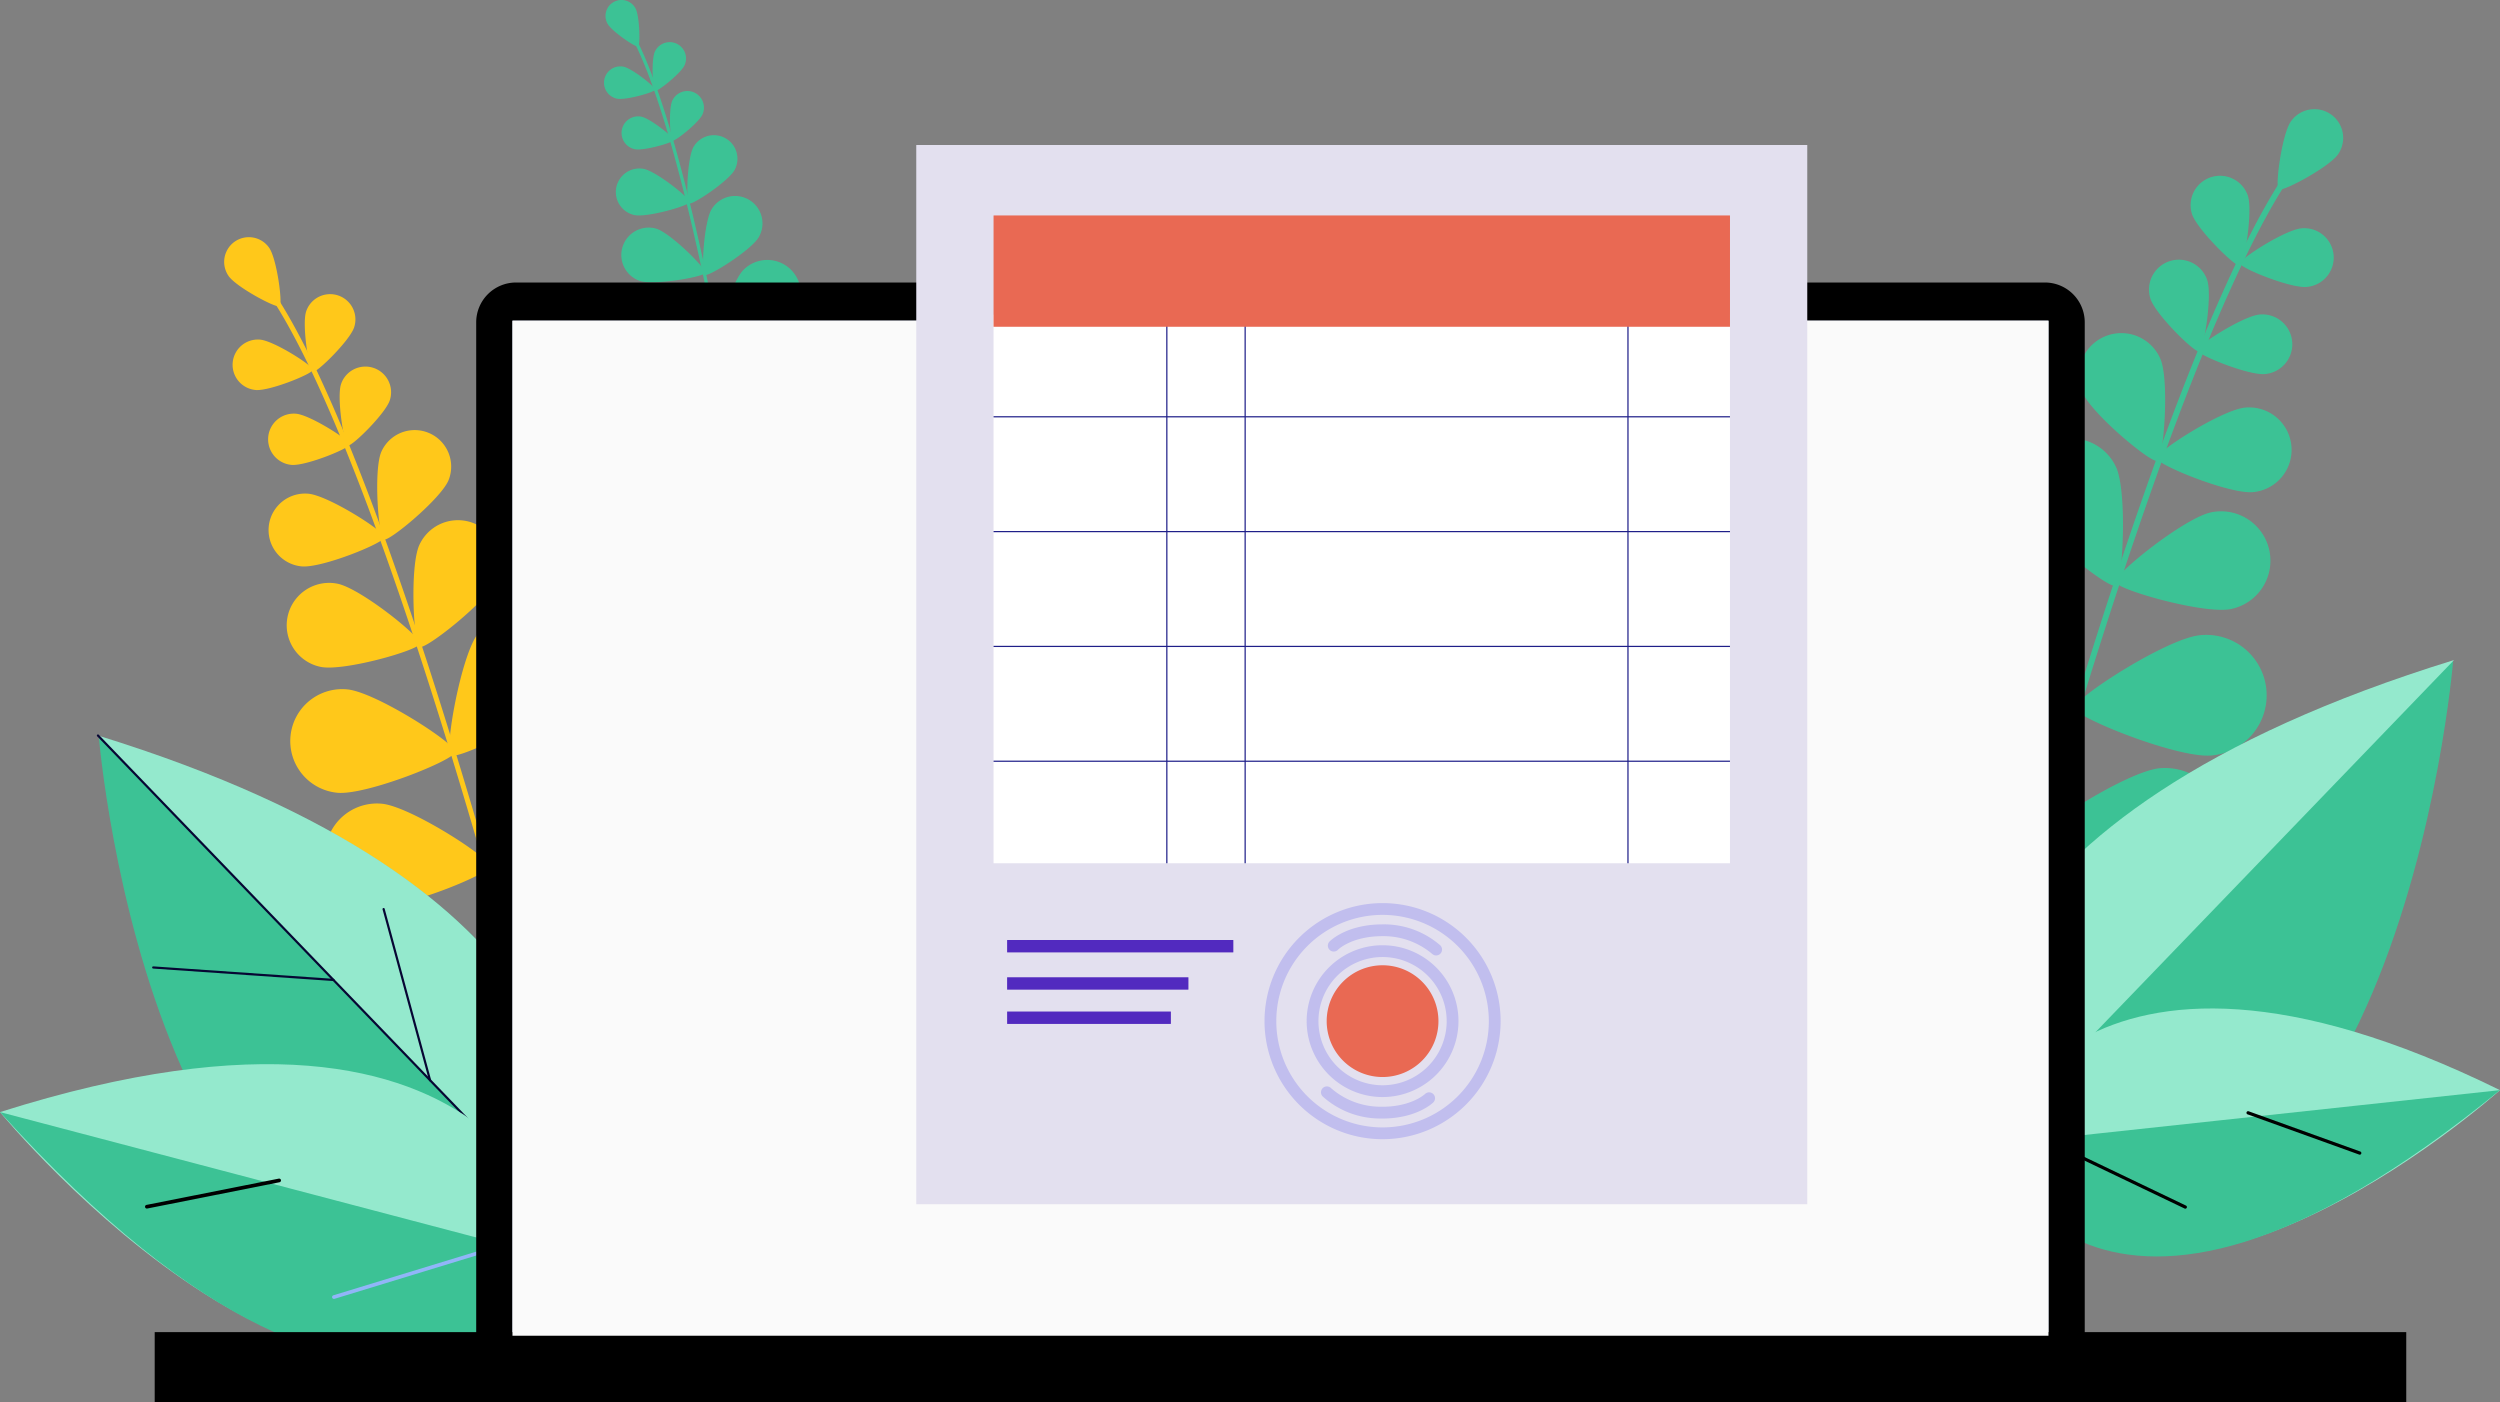 <svg xmlns="http://www.w3.org/2000/svg" xmlns:xlink="http://www.w3.org/1999/xlink" width="607.788" height="340.855" viewBox="0 0 607.788 340.855">
  <rect x="0" y="0" width="607.788" height="340.855" fill="#808080" stroke="none"/>
  <defs>
    <clipPath id="clip-path">
      <rect id="Rectangle_1895" data-name="Rectangle 1895" width="373.423" height="246.781" fill="#fafafa"/>
    </clipPath>
  </defs>
  <g id="Group_1255" data-name="Group 1255" transform="translate(-998.098 -921.573)">
    <path id="Path_15044" data-name="Path 15044" d="M2029.56,510.845a.7.7,0,0,1-.141-.024.712.712,0,0,1-.5-.873c26.931-99.088,51.968-169.2,70.5-197.434.412-.627.708-1.079.82-1.308a.712.712,0,1,1,1.278.627,17.054,17.054,0,0,1-.908,1.462c-18.452,28.108-43.424,98.08-70.317,197.027a.712.712,0,0,1-.732.524" transform="translate(-546.207 651.987)" fill="#3cc295"/>
    <path id="Path_15045" data-name="Path 15045" d="M2318.678,263.363c-2.2,3.171-13.537,9.188-14.442,8.56s.758-13.354,2.958-16.526a6.988,6.988,0,1,1,11.484,7.966" transform="translate(-752.162 695.722)" fill="#3cc295"/>
    <path id="Path_15046" data-name="Path 15046" d="M2233.651,321.4c1.237,3.75-.83,16.717-1.9,17.07s-10.443-8.842-11.68-12.592a7.15,7.15,0,0,1,13.58-4.477" transform="translate(-689.067 647.735)" fill="#3cc295"/>
    <path id="Path_15047" data-name="Path 15047" d="M2283.814,381.852c-3.932.36-16.1-4.573-16.2-5.7s10.967-8.184,14.9-8.544a7.15,7.15,0,1,1,1.3,14.24" transform="translate(-724.929 609.481)" fill="#3cc295"/>
    <path id="Path_15048" data-name="Path 15048" d="M2079.49,577.887c2.742,6.034,1.639,28.046-.083,28.829s-19.027-12.866-21.768-18.9a12,12,0,1,1,21.851-9.928" transform="translate(-566.921 457.301)" fill="#3cc295"/>
    <path id="Path_15049" data-name="Path 15049" d="M2175.094,665.161c-6.5,1.312-27.695-4.719-28.069-6.573s16.821-15.641,23.317-16.953a12,12,0,1,1,4.752,23.526" transform="translate(-634.645 404.483)" fill="#3cc295"/>
    <path id="Path_15050" data-name="Path 15050" d="M2003.251,681.164c4.9,6.465,9.511,33.038,7.666,34.436s-26.179-10.234-31.077-16.7a14.686,14.686,0,0,1,23.411-17.737" transform="translate(-507.25 379.064)" fill="#bdd1f9"/>
    <path id="Path_15051" data-name="Path 15051" d="M2140.739,790.295c-8.073.78-33.117-9.231-33.34-11.535s22.444-16.921,30.517-17.7a14.686,14.686,0,1,1,2.823,29.235" transform="translate(-604.981 314.944)" fill="#3cc295"/>
    <path id="Path_15052" data-name="Path 15052" d="M1964.237,809.841c4.9,6.465,9.511,33.038,7.666,34.436s-26.179-10.234-31.077-16.7a14.686,14.686,0,1,1,23.411-17.737" transform="translate(-478.041 282.726)" fill="#bdd1f9"/>
    <path id="Path_15053" data-name="Path 15053" d="M2101.725,918.971c-8.073.78-33.118-9.23-33.34-11.535s22.444-16.921,30.518-17.7a14.686,14.686,0,0,1,2.823,29.235" transform="translate(-575.772 218.607)" fill="#3cc295"/>
    <path id="Path_15054" data-name="Path 15054" d="M1888.206,983.883c6.991,4.112,21.378,26.925,20.2,28.92s-28.1.509-35.094-3.6a14.686,14.686,0,1,1,14.89-25.317" transform="translate(-424.306 149.589)" fill="#bdd1f9"/>
    <path id="Path_15055" data-name="Path 15055" d="M2064.034,1046.988c-7.912,1.783-34.012-5.018-34.52-7.276s20.152-19.594,28.064-21.377a14.686,14.686,0,1,1,6.456,28.653" transform="translate(-546.664 122.547)" fill="#bdd1f9"/>
    <path id="Path_15056" data-name="Path 15056" d="M2193.718,402.987c1.256,3.81-.843,16.984-1.931,17.343s-10.611-8.984-11.867-12.794a7.264,7.264,0,0,1,13.8-4.549" transform="translate(-659.002 586.711)" fill="#3cc295"/>
    <path id="Path_15057" data-name="Path 15057" d="M2242.642,465.436c-3.995.366-16.358-4.646-16.463-5.786s11.143-8.315,15.138-8.681a7.264,7.264,0,1,1,1.325,14.467" transform="translate(-693.91 547.075)" fill="#3cc295"/>
    <path id="Path_15058" data-name="Path 15058" d="M2131.571,475.316c2.223,5.249.785,24.147-.713,24.781s-16.07-11.484-18.294-16.732a10.32,10.32,0,0,1,19.007-8.049" transform="translate(-608.236 533.539)" fill="#3cc295"/>
    <path id="Path_15059" data-name="Path 15059" d="M2210.453,561.493c-5.675.52-23.241-6.6-23.389-8.221s15.83-11.813,21.506-12.333a10.32,10.32,0,1,1,1.882,20.554" transform="translate(-664.625 479.725)" fill="#3cc295"/>
    <path id="Path_15060" data-name="Path 15060" d="M1999.338,921.081S1956.16,835.188,2114.545,786.3c0,0-13.942,170.156-115.208,134.781" transform="translate(-520.054 295.995)" fill="#3cc295"/>
    <path id="Path_15061" data-name="Path 15061" d="M2115.4,785.283,1996.484,908.712c-5.532-24.954-4.321-85.391,118.913-123.429" transform="translate(-520.691 296.757)" fill="#94e9cd"/>
    <path id="Path_15062" data-name="Path 15062" d="M2025.038,1155.583s19.376-64.881,124.168-13.4c0,0-89.365,80.464-124.168,13.4" transform="translate(-543.32 44.421)" fill="#94e9cd"/>
    <path id="Path_15063" data-name="Path 15063" d="M2149.2,1201.331l-124.168,13.4s23.32,68.972,124.168-13.4" transform="translate(-543.319 -14.73)" fill="#3cc295"/>
    <path id="Path_15064" data-name="Path 15064" d="M2301.518,1232.344a.372.372,0,0,1-.049-.014l-27.11-9.774a.4.4,0,1,1,.268-.744l27.11,9.774a.4.4,0,0,1-.219.758" transform="translate(-729.785 -30.047)"/>
    <path id="Path_15065" data-name="Path 15065" d="M2111.021,1264.63a.421.421,0,0,1-.085-.03l-34.4-16.468a.395.395,0,1,1,.341-.712l34.4,16.467a.4.4,0,0,1-.257.742" transform="translate(-581.709 -49.206)"/>
    <path id="Path_15066" data-name="Path 15066" d="M421.833,598.4a.613.613,0,0,0,.551-.771c-23.15-85.179-44.673-145.453-60.6-169.72-.354-.539-.609-.928-.7-1.124a.612.612,0,1,0-1.1.539,14.57,14.57,0,0,0,.781,1.256c15.862,24.162,37.329,84.312,60.447,169.369a.612.612,0,0,0,.629.45" transform="translate(703.324 565.411)" fill="#ffc81a"/>
    <path id="Path_15067" data-name="Path 15067" d="M318.643,385.661c1.891,2.726,11.637,7.9,12.414,7.358s-.651-11.48-2.542-14.206a6.007,6.007,0,1,0-9.872,6.847" transform="translate(735.025 603.007)" fill="#ffc81a"/>
    <path id="Path_15068" data-name="Path 15068" d="M395.874,435.55c-1.063,3.224.713,14.37,1.634,14.674s8.977-7.6,10.04-10.825a6.146,6.146,0,1,0-11.674-3.849" transform="translate(676.648 561.757)" fill="#ffc81a"/>
    <path id="Path_15069" data-name="Path 15069" d="M331.3,487.518c3.38.31,13.84-3.931,13.929-4.9s-9.427-7.035-12.808-7.345a6.146,6.146,0,1,0-1.121,12.241" transform="translate(728.931 528.871)" fill="#ffc81a"/>
    <path id="Path_15070" data-name="Path 15070" d="M502.1,656.034c-2.357,5.187-1.409,24.109.071,24.782s16.356-11.06,18.713-16.247a10.316,10.316,0,1,0-18.784-8.535" transform="translate(597.938 398.054)" fill="#ffc81a"/>
    <path id="Path_15071" data-name="Path 15071" d="M386.342,731.057c5.585,1.128,23.807-4.056,24.129-5.65s-14.459-13.445-20.044-14.574a10.316,10.316,0,1,0-4.085,20.224" transform="translate(689.734 352.65)" fill="#ffc81a"/>
    <path id="Path_15072" data-name="Path 15072" d="M542.334,744.814c-4.21,5.557-8.176,28.4-6.59,29.6s22.5-8.8,26.714-14.355a12.624,12.624,0,0,0-20.125-15.248" transform="translate(571.951 330.799)" fill="#ffc81a"/>
    <path id="Path_15073" data-name="Path 15073" d="M393.048,838.625c6.94.67,28.469-7.935,28.66-9.916s-19.293-14.546-26.233-15.216a12.624,12.624,0,1,0-2.427,25.131" transform="translate(687.062 275.68)" fill="#ffc81a"/>
    <path id="Path_15074" data-name="Path 15074" d="M575.87,855.428c-4.211,5.557-8.176,28.4-6.59,29.6s22.5-8.8,26.714-14.355a12.624,12.624,0,0,0-20.124-15.247" transform="translate(546.844 247.985)" fill="#bdd1f9"/>
    <path id="Path_15075" data-name="Path 15075" d="M426.585,949.239c6.94.67,28.469-7.935,28.66-9.916s-19.293-14.546-26.234-15.216a12.624,12.624,0,0,0-2.427,25.132" transform="translate(661.953 192.867)" fill="#ffc81a"/>
    <path id="Path_15076" data-name="Path 15076" d="M620.916,1005.038c-6.01,3.535-18.377,23.145-17.368,24.861s24.158.438,30.168-3.1a12.624,12.624,0,0,0-12.8-21.764" transform="translate(520.964 133.537)" fill="#bdd1f9"/>
    <path id="Path_15077" data-name="Path 15077" d="M460.59,1059.285c6.8,1.532,29.237-4.313,29.675-6.255s-17.324-16.844-24.125-18.376a12.624,12.624,0,0,0-5.55,24.631" transform="translate(635.327 110.291)" fill="#bdd1f9"/>
    <path id="Path_15078" data-name="Path 15078" d="M429.614,505.686c-1.08,3.275.725,14.6,1.659,14.909s9.122-7.723,10.2-11a6.244,6.244,0,0,0-11.861-3.91" transform="translate(651.391 509.298)" fill="#ffc81a"/>
    <path id="Path_15079" data-name="Path 15079" d="M365.758,559.367c3.434.314,14.062-3.994,14.152-4.974s-9.579-7.148-13.013-7.463a6.244,6.244,0,0,0-1.139,12.437" transform="translate(703.198 475.227)" fill="#ffc81a"/>
    <path id="Path_15080" data-name="Path 15080" d="M466.6,567.861c-1.911,4.512-.675,20.757.613,21.3s13.815-9.872,15.725-14.384a8.872,8.872,0,0,0-16.338-6.919" transform="translate(624.189 463.59)" fill="#ffc81a"/>
    <path id="Path_15081" data-name="Path 15081" d="M368.581,641.941c4.879.447,19.978-5.675,20.106-7.067s-13.608-10.155-18.487-10.6a8.871,8.871,0,1,0-1.618,17.669" transform="translate(702.873 417.33)" fill="#ffc81a"/>
    <path id="Path_15082" data-name="Path 15082" d="M739.766,295.157a.4.4,0,0,0,.079,0,.4.4,0,0,0,.327-.452c-9.022-56.279-18.707-96.455-27.272-113.129-.19-.37-.327-.638-.376-.77a.395.395,0,1,0-.742.271,9.342,9.342,0,0,0,.415.86c8.527,16.6,18.185,56.7,27.194,112.893a.4.4,0,0,0,.373.332" transform="translate(439.905 749.515)" fill="#3cc295"/>
    <path id="Path_15083" data-name="Path 15083" d="M686.939,152.527c1.027,1.88,6.93,5.869,7.466,5.576s.369-7.415-.658-9.3a3.879,3.879,0,1,0-6.808,3.72" transform="translate(458.843 774.785)" fill="#3cc295"/>
    <path id="Path_15084" data-name="Path 15084" d="M732.55,189.889c-.9,2-.528,9.275.042,9.534s6.285-4.265,7.189-6.262a3.968,3.968,0,1,0-7.231-3.272" transform="translate(424.746 744.263)" fill="#3cc295"/>
    <path id="Path_15085" data-name="Path 15085" d="M688.048,218.821c2.149.431,9.156-1.575,9.279-2.188s-5.571-5.164-7.72-5.594a3.969,3.969,0,0,0-1.559,7.783" transform="translate(460.045 726.741)" fill="#3cc295"/>
    <path id="Path_15086" data-name="Path 15086" d="M782.876,339.648c-1.869,3.169-2.558,15.384-1.654,15.917s11.26-5.98,13.129-9.149a6.661,6.661,0,0,0-11.476-6.768" transform="translate(388.195 632.849)" fill="#3cc295"/>
    <path id="Path_15087" data-name="Path 15087" d="M705.789,379.773c3.508,1.107,15.564-.972,15.88-1.973s-8.362-9.625-11.87-10.732a6.661,6.661,0,0,0-4.01,12.7" transform="translate(447.862 610.099)" fill="#3cc295"/>
    <path id="Path_15088" data-name="Path 15088" d="M800.435,400.65c-3.084,3.279-7.2,17.674-6.261,18.555s15.052-4.105,18.137-7.385a8.152,8.152,0,0,0-11.876-11.17" transform="translate(378.305 586.646)" fill="#3cc295"/>
    <path id="Path_15089" data-name="Path 15089" d="M702.218,449.745c4.41.906,18.823-3.142,19.082-4.4s-11.39-10.663-15.8-11.569a8.152,8.152,0,1,0-3.282,15.97" transform="translate(451.924 560.05)" fill="#bdd1f9"/>
    <path id="Path_15090" data-name="Path 15090" d="M814.381,473.972c-3.085,3.279-7.2,17.674-6.262,18.555s15.053-4.105,18.137-7.385a8.152,8.152,0,0,0-11.876-11.17" transform="translate(367.863 531.751)" fill="#bdd1f9"/>
    <path id="Path_15091" data-name="Path 15091" d="M716.165,523.066c4.41.906,18.823-3.142,19.082-4.4S723.857,508,719.447,507.1a8.152,8.152,0,0,0-3.282,15.97" transform="translate(441.482 505.156)" fill="#bdd1f9"/>
    <path id="Path_15092" data-name="Path 15092" d="M834.443,574.512c-4.1,1.857-13.387,13.6-12.857,14.771s15.481,1.938,19.582.081a8.152,8.152,0,1,0-6.726-14.852" transform="translate(357.696 455.102)" fill="#bdd1f9"/>
    <path id="Path_15093" data-name="Path 15093" d="M730.452,596.058c4.262,1.45,19.068-.764,19.482-1.981s-9.968-12-14.23-13.453a8.152,8.152,0,1,0-5.252,15.434" transform="translate(430.048 450.308)" fill="#bdd1f9"/>
    <path id="Path_15094" data-name="Path 15094" d="M749.373,237.253c-.918,2.029-.536,9.424.043,9.686s6.387-4.333,7.3-6.362a4.032,4.032,0,1,0-7.347-3.324" transform="translate(412.157 708.831)" fill="#3cc295"/>
    <path id="Path_15095" data-name="Path 15095" d="M705.224,267.336c2.183.437,9.3-1.6,9.428-2.223s-5.66-5.247-7.844-5.684a4.032,4.032,0,1,0-1.584,7.907" transform="translate(447.224 690.513)" fill="#3cc295"/>
    <path id="Path_15096" data-name="Path 15096" d="M767.092,280.275c-1.536,2.766-1.857,13.282-1.068,13.72s9.547-5.391,11.084-8.157a5.729,5.729,0,0,0-10.016-5.563" transform="translate(399.589 677.053)" fill="#3cc295"/>
    <path id="Path_15097" data-name="Path 15097" d="M700.808,321.055c3.1.622,13.216-2.273,13.394-3.159s-8.041-7.453-11.143-8.075a5.729,5.729,0,0,0-2.251,11.234" transform="translate(451.551 652.81)" fill="#3cc295"/>
    <path id="Path_15098" data-name="Path 15098" d="M307.232,989.05s41.571-82.7-110.923-129.767c0,0,13.423,163.827,110.923,129.767" transform="translate(825.812 241.355)" fill="#3cc295"/>
    <path id="Path_15099" data-name="Path 15099" d="M195.492,858.3,309.981,977.142c5.326-24.026,4.16-82.215-114.489-118.838" transform="translate(826.424 242.088)" fill="#94e9cd"/>
    <path id="Path_15100" data-name="Path 15100" d="M304.363,971.595a.269.269,0,0,0,.177-.455L194.885,857.32a.269.269,0,0,0-.388.373l109.655,113.82a.27.27,0,0,0,.211.082" transform="translate(827.225 242.885)" fill="#060633"/>
    <path id="Path_15101" data-name="Path 15101" d="M292.009,1085.17a.269.269,0,0,0,0-.536l-43.8-3.03a.264.264,0,0,0-.286.249.268.268,0,0,0,.249.287l43.8,3.03a.214.214,0,0,0,.036,0" transform="translate(787.169 74.909)" fill="#060633"/>
    <path id="Path_15102" data-name="Path 15102" d="M482.323,1067.3a.282.282,0,0,0,.054-.009.27.27,0,0,0,.189-.33l-11.286-41.594a.269.269,0,1,0-.519.141l11.286,41.594a.269.269,0,0,0,.276.2" transform="translate(620.343 117.16)" fill="#060633"/>
    <path id="Path_15103" data-name="Path 15103" d="M238.083,1224.018s-10.772-76.256-137.362-36.16c0,0,86.834,105.666,137.362,36.16" transform="translate(897.377 4.08)" fill="#94e9cd"/>
    <path id="Path_15104" data-name="Path 15104" d="M100.721,1222.569l137.362,36.159s-37.938,73.6-137.362-36.159" transform="translate(897.377 -30.63)" fill="#3cc295"/>
    <path id="Path_15105" data-name="Path 15105" d="M241.514,1294.181c.019,0,.038,0,.058-.007l32.148-6.387a.449.449,0,0,0-.175-.882l-32.148,6.387a.449.449,0,0,0,.117.889" transform="translate(792.327 -78.791)"/>
    <path id="Path_15106" data-name="Path 15106" d="M422.459,1362.842a.433.433,0,0,0,.1-.019l41.48-12.678a.449.449,0,1,0-.263-.859l-41.48,12.677a.449.449,0,0,0,.162.878" transform="translate(656.858 -125.486)" fill="#91b5f8"/>
    <path id="Path_15107" data-name="Path 15107" d="M942.773,685.571H571.034a9.69,9.69,0,0,1-9.661-9.661V429.738a9.69,9.69,0,0,1,9.661-9.662H942.773a9.69,9.69,0,0,1,9.661,9.662V675.909a9.69,9.69,0,0,1-9.661,9.661" transform="translate(552.496 570.179)"/>
    <rect id="Rectangle_1892" data-name="Rectangle 1892" width="373.422" height="253.518" transform="translate(1122.689 999.532)" fill="#dde7fe"/>
    <rect id="Rectangle_1893" data-name="Rectangle 1893" width="547.386" height="16.996" transform="translate(1035.707 1245.432)"/>
    <g id="Group_1221" data-name="Group 1221" transform="translate(1122.689 999.533)">
      <g id="Group_1220" data-name="Group 1220">
        <g id="Group_1219" data-name="Group 1219" clip-path="url(#clip-path)">
          <rect id="Rectangle_1894" data-name="Rectangle 1894" width="373.422" height="246.782" transform="translate(0 -0.001)" fill="#fafafa"/>
        </g>
      </g>
    </g>
    <rect id="Rectangle_1896" data-name="Rectangle 1896" width="216.615" height="257.514" transform="translate(1220.856 956.826)" fill="#e3e0ef"/>
    <path id="Path_15108" data-name="Path 15108" d="M1118.966,1095.159h-43.941a.07.07,0,0,1-.07-.07v-2.88a.07.07,0,0,1,.07-.07h43.941a.07.07,0,0,1,.07.07v2.88a.07.07,0,0,1-.07.07" transform="translate(167.987 67.019)" fill="#522abf"/>
    <path id="Path_15109" data-name="Path 15109" d="M1114.706,1128.281h-39.682a.066.066,0,0,1-.066-.066v-2.887a.066.066,0,0,1,.066-.066h39.682a.067.067,0,0,1,.066.066v2.886a.067.067,0,0,1-.066.067" transform="translate(167.986 42.222)" fill="#522abf"/>
    <path id="Path_15110" data-name="Path 15110" d="M1129.889,1059.119h-54.866a.066.066,0,0,1-.066-.066v-2.887a.066.066,0,0,1,.066-.066h54.866a.067.067,0,0,1,.066.066v2.887a.067.067,0,0,1-.066.066" transform="translate(167.986 94.002)" fill="#522abf"/>
    <path id="Path_15111" data-name="Path 15111" d="M1352.645,1077.794a28.7,28.7,0,1,1,28.7-28.7,28.734,28.734,0,0,1-28.7,28.7m0-54.537a25.835,25.835,0,1,0,25.835,25.835,25.865,25.865,0,0,0-25.835-25.835" transform="translate(-18.424 120.737)" fill="#c1beee"/>
    <path id="Path_15112" data-name="Path 15112" d="M1383.173,1098.075a18.454,18.454,0,1,1,18.454-18.454,18.475,18.475,0,0,1-18.454,18.454m0-34.041a15.587,15.587,0,1,0,15.587,15.587,15.6,15.6,0,0,0-15.587-15.587" transform="translate(-48.953 90.208)" fill="#c1beee"/>
    <path id="Path_15113" data-name="Path 15113" d="M1411.263,1094.127a13.585,13.585,0,1,0-13.585,13.585,13.585,13.585,0,0,0,13.585-13.585" transform="translate(-63.458 75.703)" fill="#e96953"/>
    <path id="Path_15114" data-name="Path 15114" d="M1411.528,1048.531a1.428,1.428,0,0,1-1-.411,18.352,18.352,0,0,0-12.02-4.28c-7.557,0-10.813,3.272-10.845,3.305a1.433,1.433,0,1,1-2.059-1.994c.165-.171,4.146-4.178,12.9-4.178a20.884,20.884,0,0,1,14.03,5.1,1.433,1.433,0,0,1-1.005,2.456" transform="translate(-64.282 105.328)" fill="#c1beee"/>
    <path id="Path_15115" data-name="Path 15115" d="M1393.457,1205.541c-.178,0-.358,0-.54-.005a20.884,20.884,0,0,1-13.93-5.37,1.433,1.433,0,1,1,2.048-2.006,18.347,18.347,0,0,0,11.936,4.509c7.445.156,10.88-3.072,10.914-3.105a1.434,1.434,0,0,1,2.014,2.041c-.165.164-4.058,3.936-12.442,3.936" transform="translate(-59.328 -12.033)" fill="#c1beee"/>
    <rect id="Rectangle_1897" data-name="Rectangle 1897" width="179.035" height="133.372" transform="translate(1239.646 998.07)" fill="#fff"/>
    <rect id="Rectangle_1898" data-name="Rectangle 1898" width="0.296" height="140.899" transform="translate(1281.625 990.543)" fill="#1f1f89"/>
    <rect id="Rectangle_1899" data-name="Rectangle 1899" width="0.296" height="140.899" transform="translate(1393.734 990.543)" fill="#1f1f89"/>
    <rect id="Rectangle_1900" data-name="Rectangle 1900" width="0.296" height="140.899" transform="translate(1300.662 990.543)" fill="#1f1f89"/>
    <rect id="Rectangle_1901" data-name="Rectangle 1901" width="179.035" height="0.296" transform="translate(1239.646 1106.492)" fill="#1f1f89"/>
    <rect id="Rectangle_1902" data-name="Rectangle 1902" width="179.035" height="0.296" transform="translate(1239.646 1078.579)" fill="#1f1f89"/>
    <rect id="Rectangle_1903" data-name="Rectangle 1903" width="179.035" height="0.296" transform="translate(1239.646 1050.667)" fill="#1f1f89"/>
    <rect id="Rectangle_1904" data-name="Rectangle 1904" width="179.035" height="0.296" transform="translate(1239.646 1022.754)" fill="#1f1f89"/>
    <rect id="Rectangle_1905" data-name="Rectangle 1905" width="179.035" height="27.064" transform="translate(1239.646 973.952)" fill="#e96953"/>
  </g>
</svg>
